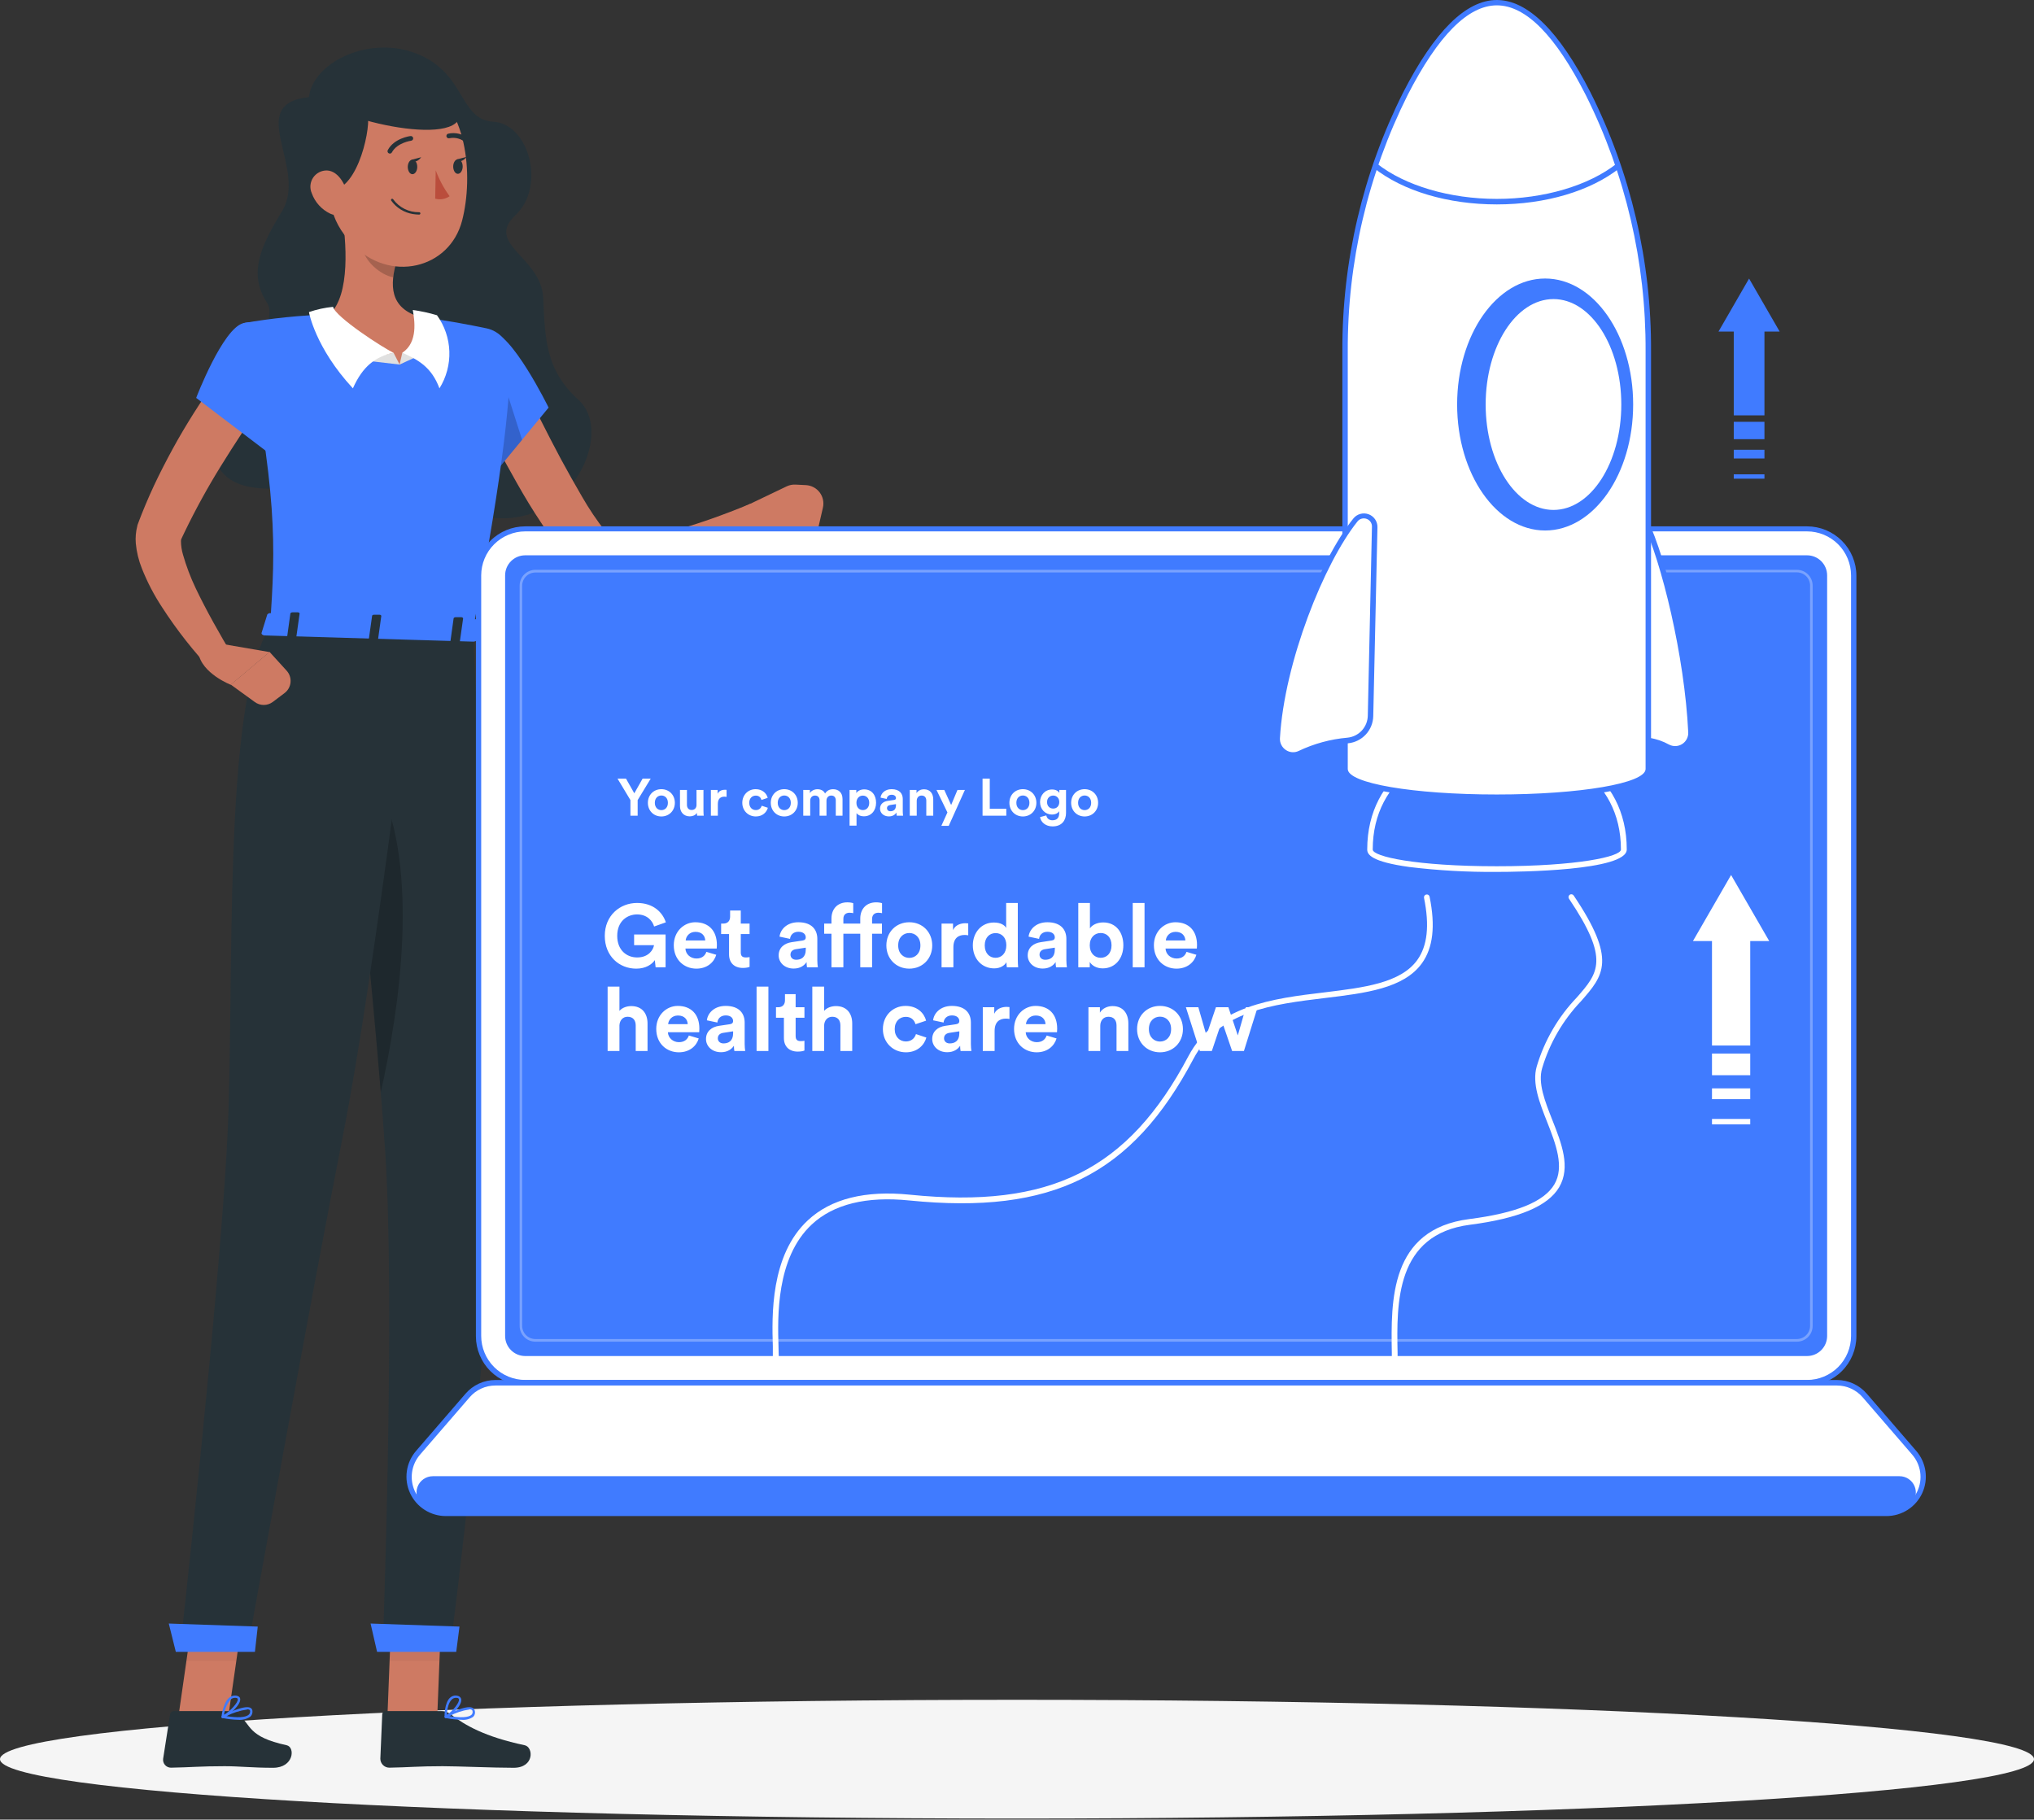 <svg width="389" height="348" viewBox="0 0 389 348" fill="none" xmlns="http://www.w3.org/2000/svg">
<rect x="0" y="0" width="389" height="348" fill="#333333" stroke="none"/>
<path d="M194.5 347.801C301.919 347.801 389 342.717 389 336.445C389 330.174 301.919 325.09 194.5 325.09C87.081 325.09 0 330.174 0 336.445C0 342.717 87.081 347.801 194.5 347.801Z" fill="#F5F5F5"/>
<path d="M59.075 18.578C59.858 12.058 70.11 6.932 79.008 10.011C89.22 13.553 87.605 22.912 94.356 23.283C101.107 23.654 104.488 35.612 98.579 41.149C92.671 46.687 103.525 49.174 103.886 56.939C104.247 64.703 104.277 70.732 110.637 76.48C118.662 83.713 106.293 107.046 85.98 96.382C67.773 86.822 44.981 100.575 40.908 87.304C37.387 75.848 54.661 63.419 51.05 57.871C47.439 52.324 49.836 47.108 53.939 40.397C58.985 32.171 46.596 19.902 59.075 18.578Z" fill="#263238"/>
<path d="M99.582 72.638C102.06 77.653 104.598 82.8 107.256 87.765C108.601 90.233 109.965 92.691 111.359 95.068C112.667 97.338 114.131 99.513 115.743 101.579L116.074 101.97C116.132 102.045 116.204 102.11 116.285 102.16C116.546 102.339 116.834 102.474 117.137 102.562C118.116 102.837 119.131 102.955 120.147 102.913C122.72 102.805 125.273 102.415 127.761 101.749C130.399 101.107 133.047 100.264 135.696 99.342C138.344 98.419 141.002 97.395 143.55 96.332L145.878 100.555C140.886 103.866 135.543 106.615 129.948 108.751C126.961 109.9 123.845 110.675 120.668 111.058C118.809 111.274 116.927 111.2 115.091 110.838C113.987 110.599 112.923 110.204 111.931 109.664C111.387 109.377 110.87 109.041 110.386 108.661C110.137 108.46 109.899 108.246 109.674 108.019L109.233 107.487C107.116 105.161 105.203 102.657 103.515 100.004C101.839 97.506 100.325 94.988 98.87 92.41C95.941 87.284 93.273 82.138 90.845 76.771L99.582 72.638Z" fill="#CE7A63"/>
<path d="M93.694 63.349C97.707 63.208 104.919 77.954 104.919 77.954L94.366 90.765C94.366 90.765 82.047 75.326 83.743 70.371C85.498 65.124 87.785 63.559 93.694 63.349Z" fill="#407BFF"/>
<path opacity="0.2" d="M94.366 66.92L99.853 84.124L94.908 90.113L94.366 66.92Z" fill="black"/>
<path d="M150.482 93.002L140.782 97.646L140.601 101.067C143.4 103.866 149.268 102.07 149.268 102.07L156.451 101.137L157.374 97.125C157.495 96.623 157.505 96.1 157.401 95.594C157.298 95.088 157.085 94.61 156.777 94.196C156.468 93.781 156.073 93.439 155.618 93.195C155.163 92.951 154.659 92.809 154.143 92.781L152.137 92.681C151.568 92.654 151 92.764 150.482 93.002Z" fill="#CE7A63"/>
<path d="M74.092 328.35H83.622L84.495 306.271H74.955L74.092 328.35Z" fill="#CE7A63"/>
<path d="M84.515 327.246H73.802C73.712 327.242 73.623 327.256 73.54 327.287C73.456 327.318 73.379 327.365 73.314 327.425C73.248 327.486 73.196 327.559 73.159 327.64C73.122 327.722 73.102 327.809 73.099 327.898L72.738 336.375C72.746 336.824 72.928 337.252 73.247 337.569C73.565 337.885 73.995 338.065 74.444 338.07C78.165 338.01 79.941 337.789 84.656 337.789C87.555 337.789 94.226 338.09 98.228 338.09C102.231 338.09 102.04 334.128 100.345 333.777C92.711 332.162 88.899 329.945 86.16 327.838C85.692 327.465 85.114 327.256 84.515 327.246Z" fill="#263238"/>
<g opacity="0.2">
<path opacity="0.2" d="M84.495 306.281L84.044 317.656H74.504L74.955 306.281H84.495Z" fill="black"/>
</g>
<path d="M97.516 68.084C97.727 74.102 96.683 88.197 90.343 120.979L51.632 119.826C52.755 104.086 53.056 94.376 46.496 61.814C51.948 60.855 57.464 60.295 62.998 60.139C68.861 59.894 74.734 60.068 80.573 60.66C85.057 61.202 89.882 62.135 93.052 62.797C94.28 63.052 95.387 63.711 96.197 64.67C97.006 65.628 97.47 66.83 97.516 68.084Z" fill="#407BFF"/>
<path d="M65.325 40.397C66.268 46.085 67.06 56.447 62.998 60.139C62.998 60.139 66.759 67.161 76.42 69.719C85.338 65.195 80.573 60.69 80.573 60.69C74.313 58.995 74.614 54.32 75.838 49.967L65.325 40.397Z" fill="#CE7A63"/>
<path d="M76.42 69.719L75.266 67.462L69.067 68.866L76.42 69.719Z" fill="#E0E0E0"/>
<path d="M75.266 67.462C73.26 66.559 64.061 60.55 63.7 58.684C62.128 58.836 60.579 59.172 59.085 59.687C59.085 59.687 60.259 66.469 67.492 74.273C69.358 70.04 71.835 68.184 75.266 67.462Z" fill="white"/>
<path d="M76.42 69.719L76.941 67.462L80.743 67.733L76.42 69.719Z" fill="#E0E0E0"/>
<path d="M76.941 67.462C80.011 65.455 79.259 61.152 78.948 59.286C80.512 59.504 82.058 59.839 83.572 60.289C85.03 62.31 85.854 64.719 85.938 67.209C86.022 69.7 85.362 72.159 84.044 74.273C82.559 70.26 80.021 68.816 76.941 67.462Z" fill="white"/>
<path opacity="0.2" d="M69.608 44.289L75.838 49.927C75.537 50.943 75.326 51.983 75.206 53.036C72.798 52.615 69.568 49.866 69.388 47.339C69.277 46.317 69.351 45.284 69.608 44.289Z" fill="black"/>
<path d="M62.325 28.319C62.737 37.769 62.717 41.781 67.401 46.717C74.423 54.13 85.97 51.542 88.387 42.162C90.564 33.706 89.511 19.662 80.362 15.749C78.341 14.868 76.128 14.519 73.934 14.736C71.74 14.954 69.638 15.729 67.829 16.99C66.02 18.251 64.564 19.954 63.601 21.937C62.637 23.921 62.198 26.118 62.325 28.319Z" fill="#CE7A63"/>
<path d="M61.011 18.027C64.512 19.782 69.338 19.481 70.24 21.588C71.143 23.695 68.605 36.264 63.359 36.364C58.534 29.854 57.811 21.046 61.011 18.027Z" fill="#263238"/>
<path d="M61.493 19.602C69.217 24.487 94.677 29.051 86.361 18.027C80.041 9.66 63.419 13.874 61.493 19.602Z" fill="#263238"/>
<path d="M90.434 120.979C90.434 120.979 94.175 191.43 94.366 220.381C94.567 250.476 86.09 315.449 86.09 315.449H73.19C73.19 315.449 75.647 249.793 73.661 220.08C71.494 187.689 63.961 120.137 63.961 120.137L90.434 120.979Z" fill="#263238"/>
<path d="M72.116 315.921H87.254L87.876 311.086L70.872 310.504L72.116 315.921Z" fill="#407BFF"/>
<path opacity="0.2" d="M66.689 145.436C68.084 143.701 69.909 144.594 72.297 149.549C80.442 166.442 76.309 193.397 72.818 208.925C71.254 189.595 68.665 164.125 66.689 145.436Z" fill="black"/>
<path d="M77.985 31.9C77.985 32.673 78.366 33.304 78.867 33.315C79.369 33.325 79.79 32.703 79.8 31.94C79.81 31.178 79.419 30.536 78.918 30.526C78.416 30.516 77.995 31.138 77.985 31.9Z" fill="#263238"/>
<path d="M86.672 31.83C86.672 32.602 87.053 33.234 87.555 33.244C88.056 33.254 88.478 32.632 88.488 31.87C88.498 31.108 88.106 30.466 87.605 30.456C87.103 30.445 86.682 31.067 86.672 31.83Z" fill="#263238"/>
<path d="M87.374 30.496L89.23 29.994C89.23 29.994 88.267 31.419 87.374 30.496Z" fill="#263238"/>
<path d="M83.331 32.572C83.985 34.339 84.879 36.007 85.99 37.528C85.592 37.803 85.139 37.987 84.662 38.068C84.186 38.15 83.698 38.126 83.231 37.999L83.331 32.572Z" fill="#BA4D3C"/>
<path d="M78.988 40.938C79.363 40.999 79.742 41.032 80.121 41.039C80.155 41.046 80.19 41.045 80.223 41.037C80.257 41.029 80.288 41.014 80.314 40.992C80.341 40.971 80.363 40.943 80.377 40.912C80.392 40.881 80.4 40.847 80.4 40.813C80.4 40.779 80.392 40.745 80.377 40.714C80.363 40.683 80.341 40.655 80.314 40.634C80.288 40.612 80.257 40.597 80.223 40.589C80.19 40.581 80.155 40.58 80.121 40.587C79.163 40.598 78.216 40.379 77.36 39.95C76.503 39.521 75.761 38.893 75.196 38.12C75.163 38.07 75.112 38.035 75.055 38.022C74.996 38.009 74.936 38.019 74.885 38.049C74.859 38.065 74.837 38.085 74.82 38.109C74.802 38.133 74.79 38.161 74.783 38.19C74.777 38.219 74.776 38.249 74.782 38.278C74.787 38.308 74.798 38.336 74.815 38.36C75.304 39.046 75.925 39.627 76.642 40.069C77.358 40.512 78.156 40.807 78.988 40.938Z" fill="#263238"/>
<path d="M59.617 36.936C60.228 38.66 61.498 40.07 63.148 40.858C65.345 41.861 66.84 40.016 66.559 37.728C66.308 35.722 64.864 32.713 62.546 32.602C62.025 32.588 61.508 32.705 61.044 32.943C60.58 33.182 60.184 33.533 59.892 33.965C59.6 34.397 59.422 34.896 59.373 35.415C59.325 35.935 59.409 36.458 59.617 36.936Z" fill="#CE7A63"/>
<path d="M74.484 29.362C74.577 29.383 74.674 29.371 74.76 29.329C74.845 29.287 74.914 29.218 74.955 29.131C75.958 27.286 78.597 26.914 78.627 26.914C78.686 26.907 78.743 26.888 78.796 26.858C78.847 26.828 78.893 26.788 78.93 26.741C78.966 26.693 78.993 26.639 79.008 26.581C79.023 26.523 79.026 26.462 79.018 26.403C79.001 26.284 78.937 26.178 78.841 26.106C78.745 26.035 78.625 26.004 78.506 26.022C78.376 26.022 75.346 26.453 74.163 28.71C74.135 28.763 74.118 28.82 74.112 28.88C74.106 28.939 74.113 28.999 74.13 29.056C74.148 29.113 74.177 29.165 74.215 29.211C74.253 29.257 74.3 29.294 74.353 29.322C74.393 29.346 74.438 29.36 74.484 29.362Z" fill="#263238"/>
<path d="M89.31 27.376C89.387 27.391 89.467 27.384 89.541 27.358C89.615 27.331 89.681 27.286 89.731 27.225C89.771 27.18 89.801 27.128 89.82 27.071C89.838 27.014 89.846 26.954 89.841 26.894C89.836 26.834 89.82 26.776 89.792 26.723C89.765 26.669 89.727 26.622 89.681 26.583C89.143 26.106 88.496 25.765 87.798 25.59C87.099 25.416 86.369 25.412 85.669 25.58C85.561 25.62 85.472 25.7 85.421 25.803C85.369 25.906 85.359 26.024 85.392 26.135C85.426 26.245 85.5 26.338 85.6 26.395C85.7 26.453 85.818 26.47 85.93 26.443C86.485 26.325 87.06 26.341 87.607 26.49C88.155 26.638 88.659 26.914 89.079 27.296C89.147 27.343 89.227 27.371 89.31 27.376Z" fill="#263238"/>
<path d="M50.388 76.751C47.639 80.683 44.871 84.886 42.293 89.049C39.728 93.183 37.384 97.448 35.271 101.829L34.889 102.632L34.699 103.043C34.699 103.144 34.699 103.043 34.699 103.043C34.699 103.043 34.609 103.184 34.609 103.495C34.617 104.375 34.749 105.249 35 106.093C35.631 108.293 36.443 110.437 37.427 112.503C39.494 116.836 41.992 121.23 44.52 125.464L40.708 128.473C37.09 124.669 33.835 120.535 30.987 116.124C29.454 113.795 28.163 111.314 27.135 108.721C26.515 107.181 26.123 105.559 25.971 103.906C25.881 102.794 25.979 101.675 26.262 100.596C26.262 100.445 26.353 100.285 26.403 100.124L26.553 99.723L26.734 99.251L27.095 98.318C28.098 95.811 29.162 93.403 30.325 91.046C31.489 88.688 32.693 86.421 33.997 84.104C36.593 79.565 39.45 75.181 42.553 70.973L50.388 76.751Z" fill="#CE7A63"/>
<path d="M46.496 61.814C42.574 62.877 37.518 76.099 37.518 76.099L52.254 87.304C52.254 87.304 58.072 76.319 56.587 71.254C55.063 65.987 50.96 60.6 46.496 61.814Z" fill="#407BFF"/>
<path d="M88.257 328.912C89.055 328.997 89.857 328.79 90.514 328.33C90.653 328.186 90.754 328.01 90.806 327.817C90.859 327.624 90.862 327.421 90.815 327.226C90.789 327.099 90.736 326.978 90.657 326.874C90.579 326.77 90.479 326.685 90.364 326.625C89.13 325.993 85.528 327.929 85.117 328.149C85.079 328.175 85.049 328.212 85.033 328.255C85.017 328.298 85.015 328.346 85.027 328.39C85.037 328.437 85.062 328.48 85.098 328.513C85.134 328.545 85.179 328.565 85.227 328.571C86.225 328.776 87.239 328.89 88.257 328.912ZM89.762 326.905C89.91 326.897 90.058 326.925 90.193 326.986C90.24 327.007 90.281 327.04 90.311 327.083C90.341 327.125 90.359 327.175 90.364 327.226C90.4 327.352 90.402 327.485 90.37 327.612C90.339 327.739 90.274 327.855 90.183 327.949C89.651 328.47 88.096 328.561 85.94 328.209C87.128 327.564 88.422 327.136 89.762 326.946V326.905Z" fill="#407BFF"/>
<path d="M85.267 328.581H85.358C86.441 328.069 88.488 326.013 88.197 324.929C88.136 324.668 87.916 324.357 87.284 324.287C87.067 324.263 86.847 324.285 86.64 324.353C86.432 324.42 86.241 324.531 86.08 324.678C84.977 325.682 85.017 328.25 85.017 328.36C85.02 328.4 85.033 328.439 85.054 328.474C85.075 328.509 85.103 328.538 85.137 328.561C85.179 328.576 85.223 328.583 85.267 328.581ZM87.153 324.709H87.284C87.705 324.709 87.745 324.919 87.765 324.969C87.936 325.621 86.572 327.236 85.478 327.979C85.478 327.236 85.679 325.692 86.401 325.04C86.5 324.936 86.618 324.854 86.749 324.797C86.88 324.74 87.021 324.71 87.163 324.709H87.153Z" fill="#407BFF"/>
<path d="M34.117 328.35H43.657L46.827 306.271H37.287L34.117 328.35Z" fill="#CE7A63"/>
<path d="M44.028 327.246H33.294C33.109 327.244 32.929 327.309 32.787 327.428C32.645 327.548 32.551 327.715 32.522 327.898L31.198 336.375C31.171 336.588 31.189 336.804 31.253 337.009C31.316 337.215 31.423 337.404 31.565 337.564C31.708 337.725 31.883 337.853 32.079 337.94C32.275 338.028 32.488 338.072 32.703 338.07C36.434 338.01 38.24 337.789 42.955 337.789C45.854 337.789 48.221 338.09 52.224 338.09C56.226 338.09 56.487 334.128 54.822 333.777C47.369 332.162 48.081 329.945 45.593 327.838C45.155 327.466 44.602 327.257 44.028 327.246Z" fill="#263238"/>
<path d="M45.533 328.912C46.352 328.987 47.173 328.782 47.86 328.33C48.013 328.193 48.131 328.021 48.204 327.829C48.277 327.637 48.304 327.431 48.282 327.226C48.276 327.101 48.239 326.98 48.172 326.874C48.105 326.769 48.011 326.683 47.9 326.625C46.747 325.993 42.885 327.929 42.483 328.149C42.441 328.173 42.408 328.208 42.386 328.251C42.365 328.294 42.357 328.343 42.363 328.39C42.367 328.436 42.388 328.48 42.421 328.513C42.454 328.546 42.497 328.566 42.544 328.571C43.527 328.777 44.528 328.891 45.533 328.912ZM47.258 326.905C47.403 326.895 47.549 326.923 47.68 326.986C47.724 327.008 47.762 327.042 47.789 327.085C47.816 327.127 47.83 327.176 47.83 327.226C47.846 327.36 47.831 327.495 47.783 327.621C47.736 327.747 47.659 327.859 47.559 327.949C46.977 328.47 45.403 328.561 43.296 328.209C44.537 327.57 45.876 327.143 47.258 326.946V326.905Z" fill="#407BFF"/>
<path d="M42.584 328.581H42.674C43.818 328.069 46.095 326.013 45.934 324.929C45.934 324.668 45.713 324.357 45.091 324.287C44.867 324.266 44.64 324.289 44.425 324.356C44.21 324.424 44.01 324.533 43.837 324.678C42.624 325.682 42.373 328.25 42.363 328.36C42.358 328.398 42.364 328.438 42.38 328.473C42.396 328.508 42.421 328.539 42.453 328.561C42.494 328.577 42.539 328.584 42.584 328.581ZM44.901 324.708H45.031C45.443 324.708 45.463 324.919 45.473 324.969C45.573 325.621 44.028 327.236 42.854 327.979C42.961 326.894 43.399 325.867 44.108 325.039C44.322 324.835 44.605 324.717 44.901 324.708Z" fill="#407BFF"/>
<g opacity="0.2">
<path opacity="0.2" d="M46.827 306.281L45.192 317.656H35.652L37.287 306.281H46.827Z" fill="black"/>
</g>
<path d="M51.632 119.826C42.343 134.572 44.941 188.882 43.476 217.833C41.952 247.928 34.448 315.409 34.448 315.409H47.339C47.339 315.409 59.717 246.774 65.485 217.673C71.855 185.572 79.61 119.786 79.61 119.786L51.632 119.826Z" fill="#263238"/>
<path d="M33.626 315.921H48.753L49.295 311.086L32.281 310.504L33.626 315.921Z" fill="#407BFF"/>
<path d="M78.697 30.566L80.553 30.064C80.553 30.064 79.58 31.489 78.697 30.566Z" fill="#263238"/>
<path d="M51.12 117.519L50.047 120.969C49.907 121.24 50.218 121.521 50.659 121.531L90.504 122.715C90.855 122.715 91.146 122.564 91.176 122.344L91.627 118.893C91.627 118.652 91.367 118.442 90.985 118.432L51.782 117.268C51.66 117.247 51.534 117.26 51.417 117.304C51.301 117.348 51.199 117.422 51.12 117.519Z" fill="#407BFF"/>
<path d="M56.257 122.073H55.253C55.053 122.073 54.892 121.953 54.912 121.822L55.534 117.338C55.534 117.208 55.745 117.107 55.946 117.107H56.949C57.159 117.107 57.31 117.228 57.3 117.358L56.668 121.852C56.648 121.983 56.467 122.083 56.257 122.073Z" fill="#263238"/>
<path d="M87.525 123.006H86.471C86.261 123.006 86.11 122.885 86.13 122.755L86.752 118.271C86.752 118.14 86.963 118.03 87.163 118.04H88.217C88.427 118.04 88.578 118.161 88.568 118.291L87.936 122.775C87.916 122.905 87.735 123.016 87.525 123.006Z" fill="#263238"/>
<path d="M71.885 122.534H70.882C70.672 122.534 70.511 122.414 70.531 122.283L71.163 117.789C71.163 117.659 71.364 117.559 71.575 117.569H72.578C72.778 117.569 72.939 117.689 72.919 117.819L72.297 122.304C72.287 122.444 72.116 122.534 71.885 122.534Z" fill="#263238"/>
<path d="M41.4 122.966L51.552 124.711L44.139 130.961C44.239 131.021 38.511 128.804 37.939 124.822L41.4 122.966Z" fill="#CE7A63"/>
<path d="M54.401 132.566L52.164 134.251C51.665 134.622 51.06 134.823 50.438 134.823C49.817 134.823 49.212 134.622 48.713 134.251L44.139 130.931L51.552 124.681L54.812 128.262C55.087 128.563 55.297 128.918 55.426 129.304C55.556 129.69 55.603 130.1 55.564 130.506C55.525 130.911 55.402 131.304 55.201 131.659C55.001 132.014 54.728 132.323 54.401 132.566Z" fill="#CE7A63"/>
<path d="M345.594 101.127H100.455C95.524 101.127 91.527 105.124 91.527 110.055V255.511C91.527 260.442 95.524 264.439 100.455 264.439H345.594C350.525 264.439 354.522 260.442 354.522 255.511V110.055C354.522 105.124 350.525 101.127 345.594 101.127Z" fill="white"/>
<path d="M345.594 264.981H100.445C97.945 264.978 95.548 263.984 93.78 262.216C92.012 260.448 91.018 258.051 91.015 255.551V110.095C91.018 107.595 92.012 105.198 93.78 103.43C95.548 101.663 97.945 100.668 100.445 100.666H345.594C348.095 100.668 350.493 101.662 352.262 103.43C354.032 105.197 355.028 107.594 355.033 110.095V255.551C355.028 258.052 354.032 260.449 352.262 262.217C350.493 263.984 348.095 264.978 345.594 264.981ZM100.445 101.629C98.214 101.634 96.077 102.522 94.499 104.1C92.922 105.677 92.034 107.815 92.029 110.045V255.501C92.031 257.733 92.919 259.872 94.497 261.45C96.074 263.027 98.214 263.915 100.445 263.918H345.594C347.826 263.918 349.967 263.031 351.545 261.453C353.123 259.874 354.01 257.733 354.01 255.501V110.045C354.008 107.814 353.12 105.675 351.542 104.097C349.964 102.519 347.825 101.631 345.594 101.629H100.445Z" fill="#407BFF"/>
<path d="M351.312 264.439H94.737C93.728 264.438 92.732 264.655 91.814 265.074C90.897 265.493 90.08 266.104 89.42 266.867L79.951 277.831C79.07 278.849 78.5 280.099 78.31 281.432C78.119 282.765 78.316 284.124 78.876 285.348C79.436 286.572 80.337 287.609 81.47 288.336C82.603 289.063 83.921 289.449 85.267 289.448H360.781C362.128 289.449 363.446 289.063 364.579 288.336C365.712 287.609 366.612 286.572 367.173 285.348C367.733 284.124 367.93 282.765 367.739 281.432C367.549 280.099 366.979 278.849 366.098 277.831L356.618 266.867C355.96 266.106 355.145 265.495 354.229 265.076C353.314 264.657 352.319 264.44 351.312 264.439Z" fill="white"/>
<path d="M360.781 289.949H85.267C83.824 289.949 82.412 289.534 81.198 288.754C79.984 287.974 79.019 286.861 78.419 285.549C77.819 284.236 77.608 282.779 77.812 281.351C78.016 279.922 78.626 278.582 79.57 277.49L89.039 266.536C89.747 265.718 90.621 265.062 91.605 264.612C92.588 264.162 93.656 263.929 94.737 263.928H351.302C352.385 263.927 353.455 264.16 354.44 264.61C355.425 265.06 356.301 265.717 357.01 266.536L366.479 277.49C367.423 278.582 368.033 279.922 368.237 281.351C368.441 282.779 368.23 284.236 367.63 285.549C367.03 286.861 366.065 287.974 364.851 288.754C363.637 289.534 362.225 289.949 360.781 289.949ZM94.737 264.981C93.802 264.98 92.878 265.181 92.028 265.571C91.177 265.961 90.421 266.529 89.812 267.238L80.332 278.202C79.514 279.147 78.984 280.306 78.808 281.543C78.63 282.78 78.813 284.041 79.333 285.177C79.854 286.313 80.69 287.275 81.742 287.949C82.794 288.623 84.018 288.979 85.267 288.976H360.781C362.03 288.977 363.252 288.619 364.303 287.945C365.354 287.27 366.188 286.308 366.708 285.173C367.227 284.037 367.408 282.776 367.231 281.541C367.053 280.305 366.524 279.146 365.707 278.202L356.237 267.238C355.625 266.529 354.868 265.96 354.016 265.571C353.164 265.181 352.238 264.98 351.302 264.981H94.737Z" fill="#407BFF"/>
<path d="M82.79 282.325C82.145 282.324 81.516 282.521 80.989 282.891C80.461 283.26 80.06 283.783 79.841 284.389C79.621 284.995 79.594 285.653 79.763 286.275C79.931 286.897 80.288 287.451 80.783 287.863C82.035 288.899 83.612 289.46 85.237 289.448H360.771C362.498 289.461 364.168 288.832 365.456 287.682C365.902 287.249 366.208 286.692 366.335 286.083C366.463 285.474 366.405 284.842 366.17 284.266C365.935 283.69 365.533 283.198 365.016 282.852C364.499 282.506 363.891 282.323 363.269 282.325H82.79Z" fill="#407BFF"/>
<path d="M349.436 255.501V110.045C349.436 107.923 347.716 106.203 345.594 106.203L100.445 106.203C98.323 106.203 96.603 107.923 96.603 110.045V255.501C96.603 257.623 98.323 259.343 100.445 259.343H345.594C347.716 259.343 349.436 257.623 349.436 255.501Z" fill="#407BFF"/>
<path opacity="0.3" d="M343.658 256.595H102.391C101.593 256.595 100.827 256.278 100.263 255.713C99.699 255.149 99.382 254.383 99.382 253.585V111.991C99.382 111.193 99.699 110.428 100.263 109.863C100.827 109.299 101.593 108.982 102.391 108.982H343.658C344.456 108.982 345.221 109.299 345.786 109.863C346.35 110.428 346.667 111.193 346.667 111.991V253.575C346.668 253.971 346.592 254.364 346.441 254.73C346.29 255.096 346.069 255.429 345.789 255.71C345.51 255.99 345.177 256.213 344.812 256.365C344.446 256.517 344.054 256.595 343.658 256.595ZM102.391 109.493C102.059 109.493 101.73 109.559 101.424 109.686C101.117 109.813 100.838 109.999 100.604 110.234C100.369 110.469 100.183 110.747 100.056 111.054C99.928 111.361 99.863 111.689 99.863 112.021V253.575C99.866 254.244 100.133 254.884 100.607 255.356C101.081 255.828 101.722 256.093 102.391 256.093H343.658C344.325 256.091 344.964 255.824 345.435 255.353C345.907 254.881 346.173 254.242 346.176 253.575V111.991C346.176 111.323 345.911 110.681 345.439 110.207C344.967 109.733 344.326 109.466 343.658 109.463L102.391 109.493Z" fill="white"/>
<path d="M261.992 162.48C261.992 167.495 310.544 167.495 310.544 162.48C310.544 134.642 261.992 134.642 261.992 162.48Z" fill="#407BFF"/>
<path d="M286.268 166.753C280.666 166.801 275.066 166.486 269.505 165.81C262.282 164.807 261.48 163.433 261.48 162.48C261.48 147.763 274.35 141.062 286.298 141.062C298.255 141.062 311.116 147.763 311.116 162.48C311.086 166.542 290.411 166.753 286.268 166.753ZM262.533 162.48C262.533 163.814 270.789 165.67 286.268 165.67C301.746 165.67 310.002 163.814 310.002 162.48C310.002 148.506 297.704 142.146 286.268 142.146C274.832 142.146 262.533 148.506 262.533 162.48Z" fill="white"/>
<path d="M314.546 99.462C318.298 107.337 322.702 125.544 323.384 139.999C323.411 140.532 323.295 141.062 323.049 141.536C322.803 142.009 322.436 142.409 321.985 142.694C321.534 142.978 321.015 143.138 320.482 143.156C319.948 143.175 319.42 143.051 318.95 142.798C317.849 142.191 316.651 141.78 315.409 141.584C313.955 141.363 312.841 139.327 312.811 136.869L312.329 100.756C312.309 98.82 313.804 97.927 314.546 99.462Z" fill="white"/>
<path d="M320.365 143.701C319.787 143.699 319.218 143.554 318.709 143.279C317.66 142.703 316.52 142.309 315.339 142.116C313.613 141.855 312.329 139.668 312.329 136.909L311.858 100.796C311.781 100.261 311.883 99.715 312.148 99.243C312.413 98.772 312.826 98.401 313.323 98.188C313.687 98.134 314.058 98.21 314.372 98.402C314.686 98.595 314.922 98.892 315.038 99.241C318.76 107.056 323.224 125.323 323.926 139.969C323.945 140.446 323.867 140.921 323.699 141.368C323.53 141.814 323.274 142.222 322.944 142.568C322.615 142.913 322.219 143.188 321.781 143.378C321.343 143.567 320.872 143.667 320.395 143.671L320.365 143.701ZM313.573 99.201H313.523C313.242 99.271 312.831 99.823 312.841 100.796L313.323 136.909C313.323 139.086 314.326 140.922 315.489 141.123C316.788 141.327 318.041 141.758 319.191 142.397C319.582 142.604 320.022 142.705 320.465 142.688C320.907 142.671 321.338 142.537 321.712 142.299C322.086 142.062 322.39 141.729 322.594 141.336C322.798 140.942 322.894 140.502 322.873 140.059C322.18 125.494 317.766 107.437 314.085 99.713C314.025 99.582 313.874 99.201 313.573 99.201Z" fill="#407BFF"/>
<path d="M315.249 147.071C315.249 154.254 257.287 154.254 257.287 147.071V67.181C257.184 50.088 261.127 33.214 268.793 17.936C273.608 8.477 279.637 0.512 286.268 0.512C292.899 0.512 298.927 8.477 303.743 17.936C311.409 33.214 315.352 50.088 315.249 67.181V147.071Z" fill="white"/>
<path d="M286.268 152.97C279.555 153.038 272.847 152.586 266.205 151.616C259.825 150.562 256.725 149.078 256.725 147.071V67.181C256.658 50.005 260.637 33.056 268.342 17.706C274.36 5.959 280.379 0 286.268 0C292.156 0 298.215 5.959 304.194 17.706C311.881 33.06 315.843 50.01 315.76 67.181V147.071C315.76 152.799 289.287 152.97 286.268 152.97ZM286.268 1.023C280.771 1.023 275.043 6.791 269.214 18.167C261.601 33.379 257.676 50.17 257.758 67.181V147.071C257.758 149.81 270.268 151.947 286.238 151.947C302.208 151.947 314.717 149.81 314.717 147.071V67.181C314.802 50.186 310.888 33.41 303.291 18.207C297.493 6.791 291.805 1.023 286.268 1.023Z" fill="#407BFF"/>
<path d="M286.268 39.093C276.918 39.093 268.321 36.545 262.684 32.071L263.316 31.268C268.693 35.511 277.28 38.039 286.268 38.039C295.256 38.039 303.843 35.511 309.22 31.268L309.852 32.071C304.214 36.545 295.617 39.093 286.268 39.093Z" fill="#407BFF"/>
<path d="M259.193 99.462C252.712 107.547 245.149 126.547 244.286 141.153C244.251 141.674 244.353 142.196 244.581 142.667C244.809 143.138 245.156 143.54 245.587 143.836C246.019 144.132 246.52 144.31 247.041 144.353C247.562 144.396 248.085 144.303 248.559 144.082C251.438 142.727 254.53 141.885 257.698 141.594C258.879 141.483 259.978 140.941 260.785 140.072C261.592 139.202 262.05 138.065 262.072 136.879L262.864 100.766C262.865 100.339 262.733 99.922 262.487 99.573C262.24 99.224 261.892 98.959 261.489 98.816C261.087 98.673 260.65 98.659 260.239 98.774C259.827 98.89 259.462 99.13 259.193 99.462Z" fill="white"/>
<path d="M247.296 144.914C246.601 144.913 245.923 144.703 245.349 144.313C244.834 143.969 244.418 143.497 244.141 142.942C243.865 142.388 243.739 141.771 243.774 141.153C244.617 126.416 252.361 107.196 258.822 99.171C259.158 98.747 259.619 98.44 260.139 98.291C260.659 98.143 261.213 98.162 261.722 98.344C262.231 98.527 262.671 98.865 262.978 99.31C263.285 99.755 263.446 100.285 263.436 100.826L262.634 136.939C262.61 138.25 262.105 139.505 261.215 140.467C260.326 141.429 259.113 142.03 257.808 142.156C254.678 142.429 251.62 143.258 248.78 144.604C248.315 144.818 247.808 144.925 247.296 144.914ZM259.584 99.773C253.254 107.688 245.62 126.637 244.788 141.183C244.762 141.625 244.853 142.067 245.052 142.463C245.251 142.859 245.551 143.196 245.921 143.44C246.274 143.681 246.684 143.825 247.11 143.858C247.536 143.892 247.963 143.813 248.349 143.63C251.284 142.229 254.448 141.366 257.688 141.082C258.744 140.981 259.726 140.495 260.446 139.716C261.165 138.937 261.573 137.92 261.59 136.859L262.383 100.746C262.398 100.421 262.309 100.1 262.128 99.829C261.948 99.558 261.686 99.352 261.38 99.241C261.069 99.123 260.729 99.108 260.409 99.198C260.089 99.288 259.807 99.479 259.604 99.743L259.584 99.773Z" fill="#407BFF"/>
<path d="M295.507 101.458C304.803 101.458 312.339 90.67 312.339 77.362C312.339 64.055 304.803 53.267 295.507 53.267C286.21 53.267 278.674 64.055 278.674 77.362C278.674 90.67 286.21 101.458 295.507 101.458Z" fill="#407BFF"/>
<path d="M297.102 97.526C304.265 97.526 310.072 88.499 310.072 77.363C310.072 66.227 304.265 57.199 297.102 57.199C289.938 57.199 284.131 66.227 284.131 77.363C284.131 88.499 289.938 97.526 297.102 97.526Z" fill="white"/>
<path d="M148.355 259.895C148.211 259.895 148.072 259.838 147.969 259.737C147.865 259.636 147.806 259.498 147.803 259.353C147.803 258.832 147.803 258.18 147.803 257.447C147.633 251.8 147.282 240.063 154.515 233.372C158.918 229.269 165.479 227.624 174.016 228.487C200.83 231.205 215.767 223.772 227.283 201.993C232.399 192.323 243.494 190.959 253.294 189.795C260.788 188.882 267.86 188.03 271.05 183.606C272.996 180.907 273.417 177.015 272.344 171.718C272.33 171.648 272.329 171.575 272.343 171.505C272.357 171.434 272.385 171.367 272.425 171.307C272.465 171.247 272.517 171.196 272.577 171.156C272.637 171.117 272.705 171.09 272.775 171.076C272.845 171.062 272.916 171.061 272.986 171.075C273.055 171.088 273.121 171.115 273.18 171.154C273.239 171.194 273.289 171.244 273.328 171.303C273.367 171.362 273.394 171.428 273.407 171.498C274.551 177.115 274.069 181.278 271.933 184.238C268.462 189.043 261.159 189.936 253.425 190.869C243.393 192.082 233.091 193.336 228.246 202.505C216.479 224.745 201.241 232.339 173.905 229.59C165.69 228.757 159.41 230.302 155.247 234.184C148.385 240.584 148.726 251.99 148.887 257.477C148.887 258.22 148.937 258.882 148.937 259.414C148.922 259.554 148.853 259.682 148.744 259.772C148.635 259.862 148.496 259.906 148.355 259.895Z" fill="white"/>
<path d="M266.726 259.895C266.585 259.893 266.45 259.836 266.35 259.737C266.249 259.638 266.19 259.505 266.185 259.363V258.792C266.014 248.76 265.783 235.107 280.981 233.151C290.009 231.998 295.316 229.821 297.272 226.51C299.228 223.2 297.553 218.796 295.898 214.603C294.453 210.952 292.969 207.18 293.892 203.98C295.363 199.015 298.001 194.475 301.586 190.738C305.659 186.074 307.906 183.506 300.061 171.869C299.984 171.749 299.956 171.603 299.984 171.462C300.012 171.322 300.094 171.198 300.211 171.117C300.271 171.077 300.337 171.05 300.407 171.036C300.477 171.022 300.549 171.022 300.619 171.036C300.689 171.05 300.755 171.077 300.814 171.117C300.874 171.157 300.924 171.208 300.964 171.267C309.27 183.596 306.682 186.555 302.398 191.45C298.927 195.078 296.369 199.479 294.935 204.291C294.092 207.13 295.447 210.57 296.881 214.202C298.637 218.646 300.442 223.23 298.185 227.062C296.048 230.684 290.451 233.031 281.132 234.235C266.907 236.06 267.088 249.192 267.288 258.772V259.343C267.29 259.415 267.277 259.485 267.251 259.551C267.225 259.618 267.186 259.678 267.137 259.729C267.087 259.781 267.028 259.822 266.963 259.85C266.898 259.879 266.828 259.894 266.757 259.895H266.726Z" fill="white"/>
<path d="M334.73 177.948H327.417V199.957H334.73V177.948Z" fill="white"/>
<path d="M334.73 201.492H327.417V205.635H334.73V201.492Z" fill="white"/>
<path d="M334.73 208.153H327.417V210.219H334.73V208.153Z" fill="white"/>
<path d="M334.73 214.001H327.417V215.034H334.73V214.001Z" fill="white"/>
<path d="M323.775 179.975L331.068 167.345L338.361 179.975H323.775Z" fill="white"/>
<path d="M337.448 61.784H331.58V79.439H337.448V61.784Z" fill="#407BFF"/>
<path d="M337.448 80.673H331.58V83.993H337.448V80.673Z" fill="#407BFF"/>
<path d="M337.448 86.02H331.58V87.685H337.448V86.02Z" fill="#407BFF"/>
<path d="M337.448 90.715H331.58V91.547H337.448V90.715Z" fill="#407BFF"/>
<path d="M328.661 63.409L334.509 53.277L340.357 63.409H328.661Z" fill="#407BFF"/>
<path d="M127.291 185V178.727H121.273V180.767H125.081C124.945 181.617 124.078 183.113 121.851 183.113C119.828 183.113 118.043 181.702 118.043 178.982C118.043 176.126 120.015 174.885 121.834 174.885C123.789 174.885 124.792 176.126 125.098 177.197L127.342 176.398C126.747 174.545 124.996 172.692 121.834 172.692C118.57 172.692 115.663 175.089 115.663 178.982C115.663 182.875 118.434 185.255 121.681 185.255C123.5 185.255 124.69 184.439 125.234 183.623L125.387 185H127.291ZM131.137 179.866C131.188 179.101 131.834 178.217 133.007 178.217C134.299 178.217 134.843 179.033 134.877 179.866H131.137ZM135.098 182.042C134.826 182.79 134.248 183.317 133.194 183.317C132.072 183.317 131.137 182.518 131.086 181.413H137.07C137.07 181.379 137.104 181.039 137.104 180.716C137.104 178.03 135.557 176.381 132.973 176.381C130.831 176.381 128.859 178.115 128.859 180.784C128.859 183.606 130.882 185.255 133.177 185.255C135.234 185.255 136.56 184.048 136.985 182.603L135.098 182.042ZM141.673 174.137H139.633V175.31C139.633 176.058 139.225 176.636 138.341 176.636H137.916V178.642H139.429V182.535C139.429 184.15 140.449 185.119 142.081 185.119C142.744 185.119 143.152 185 143.356 184.915V183.045C143.237 183.079 142.931 183.113 142.659 183.113C142.013 183.113 141.673 182.875 141.673 182.144V178.642H143.356V176.636H141.673V174.137ZM148.917 182.722C148.917 184.031 150.005 185.238 151.79 185.238C153.031 185.238 153.83 184.66 154.255 183.997C154.255 184.32 154.289 184.779 154.34 185H156.414C156.363 184.711 156.312 184.116 156.312 183.674V179.56C156.312 177.877 155.326 176.381 152.674 176.381C150.43 176.381 149.223 177.826 149.087 179.135L151.093 179.56C151.161 178.829 151.705 178.2 152.691 178.2C153.643 178.2 154.102 178.693 154.102 179.288C154.102 179.577 153.949 179.815 153.473 179.883L151.416 180.189C150.022 180.393 148.917 181.226 148.917 182.722ZM152.266 183.555C151.535 183.555 151.178 183.079 151.178 182.586C151.178 181.94 151.637 181.617 152.215 181.532L154.102 181.243V181.617C154.102 183.096 153.218 183.555 152.266 183.555ZM166.785 175.718C166.802 174.783 167.482 174.562 167.975 174.562C168.349 174.562 168.57 174.613 168.689 174.647V172.743C168.502 172.658 168.043 172.573 167.567 172.573C165.714 172.573 164.524 173.797 164.524 175.684V176.636H161.294V175.718C161.294 174.783 161.974 174.562 162.467 174.562C162.841 174.562 163.062 174.613 163.181 174.647V172.743C162.994 172.658 162.535 172.573 162.059 172.573C160.206 172.573 159.016 173.797 159.016 175.684V176.636H157.622V178.574H159.016V185H161.294V178.574H164.524V185H166.785V178.574H168.672V176.636H166.785V175.718ZM173.902 183.198C172.797 183.198 171.777 182.382 171.777 180.818C171.777 179.237 172.797 178.438 173.902 178.438C175.007 178.438 176.027 179.237 176.027 180.818C176.027 182.399 175.007 183.198 173.902 183.198ZM173.902 176.381C171.403 176.381 169.516 178.234 169.516 180.818C169.516 183.385 171.403 185.255 173.902 185.255C176.401 185.255 178.288 183.385 178.288 180.818C178.288 178.234 176.401 176.381 173.902 176.381ZM185.173 176.602C185.003 176.585 184.833 176.568 184.646 176.568C183.932 176.568 182.776 176.772 182.266 177.877V176.636H180.073V185H182.334V181.175C182.334 179.373 183.337 178.812 184.493 178.812C184.697 178.812 184.918 178.829 185.173 178.88V176.602ZM194.654 172.692H192.427V177.469C192.189 177.027 191.509 176.432 190.064 176.432C187.701 176.432 186.052 178.353 186.052 180.801C186.052 183.334 187.752 185.204 190.132 185.204C191.254 185.204 192.104 184.694 192.478 184.031C192.478 184.422 192.529 184.83 192.563 185H194.722C194.688 184.66 194.654 184.048 194.654 183.487V172.692ZM188.33 180.801C188.33 179.305 189.248 178.455 190.404 178.455C191.56 178.455 192.461 179.288 192.461 180.784C192.461 182.297 191.56 183.181 190.404 183.181C189.214 183.181 188.33 182.297 188.33 180.801ZM196.547 182.722C196.547 184.031 197.635 185.238 199.42 185.238C200.661 185.238 201.46 184.66 201.885 183.997C201.885 184.32 201.919 184.779 201.97 185H204.044C203.993 184.711 203.942 184.116 203.942 183.674V179.56C203.942 177.877 202.956 176.381 200.304 176.381C198.06 176.381 196.853 177.826 196.717 179.135L198.723 179.56C198.791 178.829 199.335 178.2 200.321 178.2C201.273 178.2 201.732 178.693 201.732 179.288C201.732 179.577 201.579 179.815 201.103 179.883L199.046 180.189C197.652 180.393 196.547 181.226 196.547 182.722ZM199.896 183.555C199.165 183.555 198.808 183.079 198.808 182.586C198.808 181.94 199.267 181.617 199.845 181.532L201.732 181.243V181.617C201.732 183.096 200.848 183.555 199.896 183.555ZM208.414 185V183.98C208.856 184.694 209.74 185.204 210.896 185.204C213.276 185.204 214.84 183.317 214.84 180.784C214.84 178.302 213.429 176.415 210.981 176.415C209.74 176.415 208.822 176.959 208.448 177.554V172.692H206.221V185H208.414ZM212.579 180.801C212.579 182.331 211.661 183.181 210.505 183.181C209.366 183.181 208.414 182.314 208.414 180.801C208.414 179.271 209.366 178.438 210.505 178.438C211.661 178.438 212.579 179.271 212.579 180.801ZM218.891 185V172.692H216.63V185H218.891ZM222.96 179.866C223.011 179.101 223.657 178.217 224.83 178.217C226.122 178.217 226.666 179.033 226.7 179.866H222.96ZM226.921 182.042C226.649 182.79 226.071 183.317 225.017 183.317C223.895 183.317 222.96 182.518 222.909 181.413H228.893C228.893 181.379 228.927 181.039 228.927 180.716C228.927 178.03 227.38 176.381 224.796 176.381C222.654 176.381 220.682 178.115 220.682 180.784C220.682 183.606 222.705 185.255 225 185.255C227.057 185.255 228.383 184.048 228.808 182.603L226.921 182.042ZM118.468 196.087C118.519 195.169 119.08 194.455 120.032 194.455C121.12 194.455 121.579 195.186 121.579 196.121V201H123.84V195.73C123.84 193.894 122.854 192.415 120.729 192.415C119.93 192.415 119.012 192.687 118.468 193.333V188.692H116.207V201H118.468V196.087ZM127.784 195.866C127.835 195.101 128.481 194.217 129.654 194.217C130.946 194.217 131.49 195.033 131.524 195.866H127.784ZM131.745 198.042C131.473 198.79 130.895 199.317 129.841 199.317C128.719 199.317 127.784 198.518 127.733 197.413H133.717C133.717 197.379 133.751 197.039 133.751 196.716C133.751 194.03 132.204 192.381 129.62 192.381C127.478 192.381 125.506 194.115 125.506 196.784C125.506 199.606 127.529 201.255 129.824 201.255C131.881 201.255 133.207 200.048 133.632 198.603L131.745 198.042ZM135.021 198.722C135.021 200.031 136.109 201.238 137.894 201.238C139.135 201.238 139.934 200.66 140.359 199.997C140.359 200.32 140.393 200.779 140.444 201H142.518C142.467 200.711 142.416 200.116 142.416 199.674V195.56C142.416 193.877 141.43 192.381 138.778 192.381C136.534 192.381 135.327 193.826 135.191 195.135L137.197 195.56C137.265 194.829 137.809 194.2 138.795 194.2C139.747 194.2 140.206 194.693 140.206 195.288C140.206 195.577 140.053 195.815 139.577 195.883L137.52 196.189C136.126 196.393 135.021 197.226 135.021 198.722ZM138.37 199.555C137.639 199.555 137.282 199.079 137.282 198.586C137.282 197.94 137.741 197.617 138.319 197.532L140.206 197.243V197.617C140.206 199.096 139.322 199.555 138.37 199.555ZM146.956 201V188.692H144.695V201H146.956ZM152.165 190.137H150.125V191.31C150.125 192.058 149.717 192.636 148.833 192.636H148.408V194.642H149.921V198.535C149.921 200.15 150.941 201.119 152.573 201.119C153.236 201.119 153.644 201 153.848 200.915V199.045C153.729 199.079 153.423 199.113 153.151 199.113C152.505 199.113 152.165 198.875 152.165 198.144V194.642H153.848V192.636H152.165V190.137ZM157.614 196.087C157.665 195.169 158.226 194.455 159.178 194.455C160.266 194.455 160.725 195.186 160.725 196.121V201H162.986V195.73C162.986 193.894 162 192.415 159.875 192.415C159.076 192.415 158.158 192.687 157.614 193.333V188.692H155.353V201H157.614V196.087ZM173.238 194.472C174.36 194.472 174.887 195.186 175.091 195.883L177.114 195.203C176.757 193.792 175.465 192.381 173.187 192.381C170.756 192.381 168.852 194.234 168.852 196.818C168.852 199.385 170.79 201.255 173.255 201.255C175.482 201.255 176.791 199.827 177.165 198.433L175.176 197.77C174.989 198.416 174.411 199.181 173.255 199.181C172.099 199.181 171.113 198.331 171.113 196.818C171.113 195.305 172.082 194.472 173.238 194.472ZM178.285 198.722C178.285 200.031 179.373 201.238 181.158 201.238C182.399 201.238 183.198 200.66 183.623 199.997C183.623 200.32 183.657 200.779 183.708 201H185.782C185.731 200.711 185.68 200.116 185.68 199.674V195.56C185.68 193.877 184.694 192.381 182.042 192.381C179.798 192.381 178.591 193.826 178.455 195.135L180.461 195.56C180.529 194.829 181.073 194.2 182.059 194.2C183.011 194.2 183.47 194.693 183.47 195.288C183.47 195.577 183.317 195.815 182.841 195.883L180.784 196.189C179.39 196.393 178.285 197.226 178.285 198.722ZM181.634 199.555C180.903 199.555 180.546 199.079 180.546 198.586C180.546 197.94 181.005 197.617 181.583 197.532L183.47 197.243V197.617C183.47 199.096 182.586 199.555 181.634 199.555ZM193.059 192.602C192.889 192.585 192.719 192.568 192.532 192.568C191.818 192.568 190.662 192.772 190.152 193.877V192.636H187.959V201H190.22V197.175C190.22 195.373 191.223 194.812 192.379 194.812C192.583 194.812 192.804 194.829 193.059 194.88V192.602ZM196.215 195.866C196.266 195.101 196.912 194.217 198.085 194.217C199.377 194.217 199.921 195.033 199.955 195.866H196.215ZM200.176 198.042C199.904 198.79 199.326 199.317 198.272 199.317C197.15 199.317 196.215 198.518 196.164 197.413H202.148C202.148 197.379 202.182 197.039 202.182 196.716C202.182 194.03 200.635 192.381 198.051 192.381C195.909 192.381 193.937 194.115 193.937 196.784C193.937 199.606 195.96 201.255 198.255 201.255C200.312 201.255 201.638 200.048 202.063 198.603L200.176 198.042ZM210.424 196.189C210.424 195.22 211.002 194.455 211.988 194.455C213.076 194.455 213.535 195.186 213.535 196.121V201H215.796V195.73C215.796 193.894 214.844 192.415 212.77 192.415C211.869 192.415 210.866 192.806 210.356 193.673V192.636H208.163V201H210.424V196.189ZM221.848 199.198C220.743 199.198 219.723 198.382 219.723 196.818C219.723 195.237 220.743 194.438 221.848 194.438C222.953 194.438 223.973 195.237 223.973 196.818C223.973 198.399 222.953 199.198 221.848 199.198ZM221.848 192.381C219.349 192.381 217.462 194.234 217.462 196.818C217.462 199.385 219.349 201.255 221.848 201.255C224.347 201.255 226.234 199.385 226.234 196.818C226.234 194.234 224.347 192.381 221.848 192.381ZM232.546 192.636L230.727 198.008L229.18 192.636H226.8L229.469 201H231.764L233.685 195.288L235.64 201H237.901L240.519 192.636H238.275L236.728 198.025L234.926 192.636H232.546Z" fill="white"/>
<path d="M120.57 153.02V156H121.95V153.02L124.45 148.91H122.9L121.31 151.72L119.72 148.91H118.1L120.57 153.02ZM126.486 154.94C125.836 154.94 125.236 154.46 125.236 153.54C125.236 152.61 125.836 152.14 126.486 152.14C127.136 152.14 127.736 152.61 127.736 153.54C127.736 154.47 127.136 154.94 126.486 154.94ZM126.486 150.93C125.016 150.93 123.906 152.02 123.906 153.54C123.906 155.05 125.016 156.15 126.486 156.15C127.956 156.15 129.066 155.05 129.066 153.54C129.066 152.02 127.956 150.93 126.486 150.93ZM133.317 156H134.587C134.567 155.83 134.537 155.49 134.537 155.11V151.08H133.207V153.94C133.207 154.51 132.867 154.91 132.277 154.91C131.657 154.91 131.377 154.47 131.377 153.92V151.08H130.047V154.19C130.047 155.26 130.727 156.13 131.917 156.13C132.437 156.13 133.007 155.93 133.277 155.47C133.277 155.67 133.297 155.9 133.317 156ZM138.956 151.06C138.856 151.05 138.756 151.04 138.646 151.04C138.226 151.04 137.546 151.16 137.246 151.81V151.08H135.956V156H137.286V153.75C137.286 152.69 137.876 152.36 138.556 152.36C138.676 152.36 138.806 152.37 138.956 152.4V151.06ZM144.543 152.16C145.203 152.16 145.513 152.58 145.633 152.99L146.823 152.59C146.613 151.76 145.853 150.93 144.513 150.93C143.083 150.93 141.963 152.02 141.963 153.54C141.963 155.05 143.103 156.15 144.553 156.15C145.863 156.15 146.633 155.31 146.853 154.49L145.683 154.1C145.573 154.48 145.233 154.93 144.553 154.93C143.873 154.93 143.293 154.43 143.293 153.54C143.293 152.65 143.863 152.16 144.543 152.16ZM149.992 154.94C149.342 154.94 148.742 154.46 148.742 153.54C148.742 152.61 149.342 152.14 149.992 152.14C150.642 152.14 151.242 152.61 151.242 153.54C151.242 154.47 150.642 154.94 149.992 154.94ZM149.992 150.93C148.522 150.93 147.412 152.02 147.412 153.54C147.412 155.05 148.522 156.15 149.992 156.15C151.462 156.15 152.572 155.05 152.572 153.54C152.572 152.02 151.462 150.93 149.992 150.93ZM154.952 156V153.12C154.952 152.58 155.292 152.15 155.872 152.15C156.472 152.15 156.742 152.55 156.742 153.08V156H158.062V153.12C158.062 152.59 158.402 152.15 158.972 152.15C159.582 152.15 159.842 152.55 159.842 153.08V156H161.132V152.81C161.132 151.49 160.262 150.94 159.352 150.94C158.702 150.94 158.182 151.16 157.792 151.76C157.542 151.23 157.002 150.94 156.332 150.94C155.792 150.94 155.162 151.2 154.892 151.68V151.08H153.622V156H154.952ZM163.81 157.9V155.52C164.05 155.85 164.55 156.12 165.23 156.12C166.62 156.12 167.55 155.02 167.55 153.53C167.55 152.07 166.72 150.97 165.28 150.97C164.54 150.97 163.99 151.3 163.77 151.68V151.08H162.48V157.9H163.81ZM166.24 153.54C166.24 154.42 165.7 154.93 165.02 154.93C164.34 154.93 163.79 154.41 163.79 153.54C163.79 152.67 164.34 152.16 165.02 152.16C165.7 152.16 166.24 152.67 166.24 153.54ZM168.303 154.66C168.303 155.43 168.943 156.14 169.993 156.14C170.723 156.14 171.193 155.8 171.443 155.41C171.443 155.6 171.463 155.87 171.493 156H172.713C172.683 155.83 172.653 155.48 172.653 155.22V152.8C172.653 151.81 172.073 150.93 170.513 150.93C169.193 150.93 168.483 151.78 168.403 152.55L169.583 152.8C169.623 152.37 169.943 152 170.523 152C171.083 152 171.353 152.29 171.353 152.64C171.353 152.81 171.263 152.95 170.983 152.99L169.773 153.17C168.953 153.29 168.303 153.78 168.303 154.66ZM170.273 155.15C169.843 155.15 169.633 154.87 169.633 154.58C169.633 154.2 169.903 154.01 170.243 153.96L171.353 153.79V154.01C171.353 154.88 170.833 155.15 170.273 155.15ZM175.323 153.17C175.323 152.6 175.663 152.15 176.243 152.15C176.883 152.15 177.153 152.58 177.153 153.13V156H178.483V152.9C178.483 151.82 177.923 150.95 176.703 150.95C176.173 150.95 175.583 151.18 175.283 151.69V151.08H173.993V156H175.323V153.17ZM181.445 157.94L184.535 151.08H183.115L181.905 153.96L180.595 151.08H179.105L181.195 155.38L180.035 157.94H181.445ZM192.452 156V154.68H189.292V148.91H187.912V156H192.452ZM195.627 154.94C194.977 154.94 194.377 154.46 194.377 153.54C194.377 152.61 194.977 152.14 195.627 152.14C196.277 152.14 196.877 152.61 196.877 153.54C196.877 154.47 196.277 154.94 195.627 154.94ZM195.627 150.93C194.157 150.93 193.047 152.02 193.047 153.54C193.047 155.05 194.157 156.15 195.627 156.15C197.097 156.15 198.207 155.05 198.207 153.54C198.207 152.02 197.097 150.93 195.627 150.93ZM198.907 156.27C199.047 157.21 199.947 158.05 201.297 158.05C203.147 158.05 203.877 156.82 203.877 155.47V151.08H202.597V151.66C202.427 151.33 201.977 150.99 201.197 150.99C199.847 150.99 198.907 152.09 198.907 153.39C198.907 154.77 199.887 155.78 201.197 155.78C201.907 155.78 202.367 155.47 202.567 155.15V155.51C202.567 156.46 202.097 156.88 201.257 156.88C200.627 156.88 200.197 156.49 200.107 155.95L198.907 156.27ZM201.427 154.64C200.737 154.64 200.247 154.16 200.247 153.39C200.247 152.63 200.767 152.15 201.427 152.15C202.067 152.15 202.587 152.63 202.587 153.39C202.587 154.15 202.107 154.64 201.427 154.64ZM207.434 154.94C206.784 154.94 206.184 154.46 206.184 153.54C206.184 152.61 206.784 152.14 207.434 152.14C208.084 152.14 208.684 152.61 208.684 153.54C208.684 154.47 208.084 154.94 207.434 154.94ZM207.434 150.93C205.964 150.93 204.854 152.02 204.854 153.54C204.854 155.05 205.964 156.15 207.434 156.15C208.904 156.15 210.014 155.05 210.014 153.54C210.014 152.02 208.904 150.93 207.434 150.93Z" fill="white"/>
</svg>
